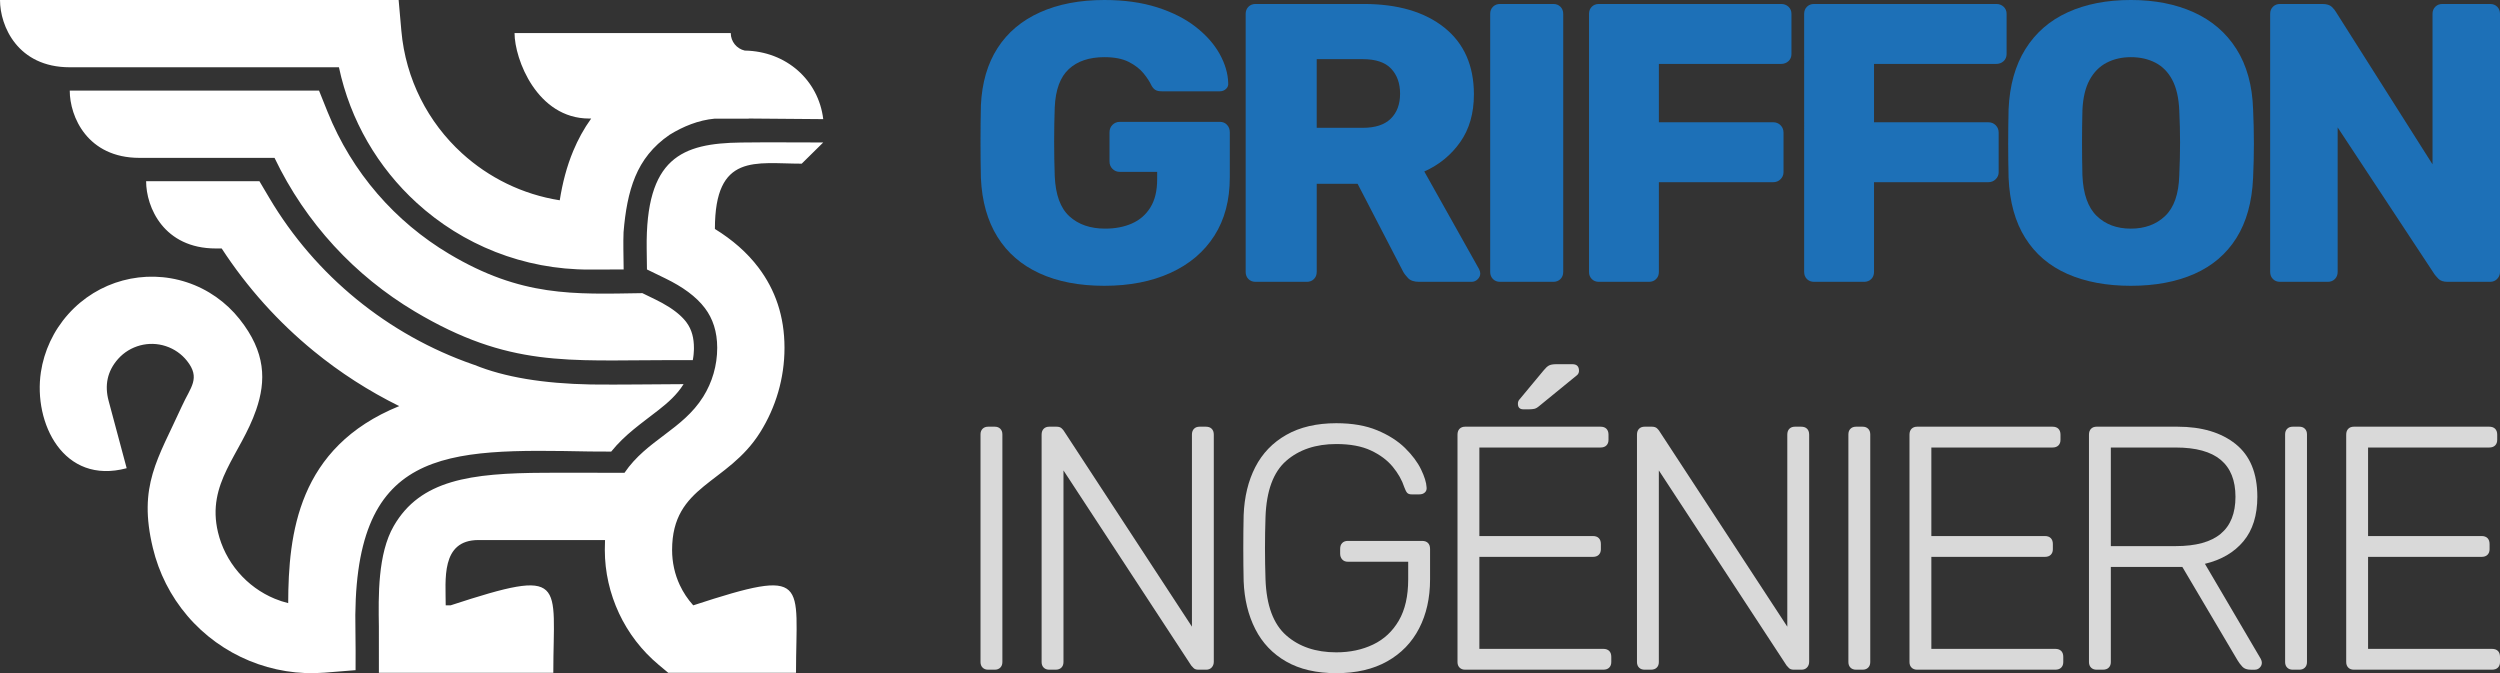 <?xml version="1.0" encoding="UTF-8"?> <svg xmlns="http://www.w3.org/2000/svg" id="Layer_2" viewBox="0 0 754.661 203.206"><rect x="0" y="0" width="754.661" height="203.206" fill="#333333" stroke="none"/><g id="Calque_1"><path d="M298.287,202.157c-.699,0-1.258-.209-1.677-.629s-.629-.977-.629-1.677v-68.744c0-.698.21-1.258.629-1.677s.977-.629,1.677-.629h1.991c.698,0,1.258.209,1.677.629.419.42.629.979.629,1.677v68.744c0,.7-.21,1.258-.629,1.677-.42.42-.98.629-1.677.629h-1.991Z" fill="#d9d9d9" stroke-width="0"></path><path d="M316.73,202.157c-.699,0-1.258-.209-1.677-.629s-.629-.977-.629-1.677v-68.64c0-.768.21-1.361.629-1.781s.977-.629,1.677-.629h2.201c.698,0,1.221.175,1.572.523.348.352.558.595.629.734l38.669,59.105v-57.953c0-.768.21-1.361.629-1.781s.977-.629,1.677-.629h1.886c.768,0,1.363.209,1.782.629s.629,1.013.629,1.781v68.537c0,.698-.21,1.275-.629,1.728-.419.455-.98.681-1.677.681h-2.306c-.699,0-1.205-.173-1.519-.523s-.542-.593-.681-.734l-38.564-58.894v57.846c0,.7-.21,1.258-.629,1.677-.42.42-1.014.629-1.782.629h-1.886Z" fill="#d9d9d9" stroke-width="0"></path><path d="M403.394,203.206c-6.01,0-11.056-1.169-15.143-3.511-4.087-2.34-7.197-5.606-9.327-9.799-2.133-4.191-3.301-9.012-3.511-14.461-.07-3.144-.105-6.461-.105-9.955s.034-6.813.105-9.957c.21-5.518,1.378-10.356,3.511-14.513,2.13-4.155,5.256-7.405,9.378-9.746,4.122-2.34,9.152-3.511,15.091-3.511,4.82,0,8.942.717,12.365,2.15,3.423,1.433,6.217,3.214,8.384,5.343,2.164,2.133,3.773,4.281,4.82,6.446,1.048,2.165,1.606,3.982,1.677,5.448.069.629-.105,1.137-.524,1.519-.419.386-.979.578-1.677.578h-2.305c-.629,0-1.084-.158-1.362-.472-.28-.314-.56-.855-.839-1.625-.699-2.164-1.87-4.244-3.51-6.235-1.642-1.99-3.843-3.632-6.602-4.925-2.761-1.292-6.235-1.939-10.427-1.939-6.219,0-11.266,1.694-15.143,5.083-3.877,3.389-5.957,9.031-6.235,16.925-.21,6.288-.21,12.574,0,18.862.278,7.826,2.358,13.451,6.235,16.872,3.877,3.424,8.924,5.136,15.143,5.136,4.121,0,7.823-.787,11.108-2.359,3.283-1.572,5.868-3.982,7.755-7.23,1.886-3.249,2.83-7.389,2.83-12.419v-5.345h-18.234c-.699,0-1.258-.225-1.677-.68-.419-.454-.629-1.03-.629-1.73v-1.467c0-.768.21-1.363.629-1.781.42-.42.978-.629,1.677-.629h22.426c.768,0,1.362.209,1.781.629.42.418.629,1.013.629,1.781v9.221c0,5.591-1.1,10.516-3.3,14.777-2.201,4.262-5.415,7.581-9.642,9.955-4.227,2.376-9.344,3.564-15.352,3.564Z" fill="#d9d9d9" stroke-width="0"></path><path d="M442.271,202.157c-.699,0-1.258-.209-1.677-.629s-.629-.977-.629-1.677v-68.64c0-.768.21-1.361.629-1.781s.977-.629,1.677-.629h40.87c.768,0,1.363.209,1.781.629.42.42.629,1.013.629,1.781v1.572c0,.7-.209,1.258-.629,1.677-.418.42-1.013.629-1.781.629h-36.573v26.722h34.267c.768,0,1.363.211,1.783.629.418.42.629,1.014.629,1.783v1.572c0,.698-.211,1.256-.629,1.676-.42.42-1.014.629-1.783.629h-34.267v27.771h37.411c.768,0,1.363.209,1.783.629.418.42.629,1.014.629,1.781v1.572c0,.7-.211,1.258-.629,1.677-.42.42-1.014.629-1.783.629h-41.708ZM459.877,123.562c-1.118,0-1.677-.559-1.677-1.677,0-.558.173-1.011.524-1.361l7.23-8.699c.558-.697,1.083-1.186,1.572-1.467.488-.279,1.258-.42,2.306-.42h4.82c1.326,0,1.991.666,1.991,1.992,0,.489-.175.909-.524,1.258l-11.423,9.327c-.56.489-1.066.787-1.519.891-.455.105-1.031.158-1.729.158h-1.572Z" fill="#d9d9d9" stroke-width="0"></path><path d="M496.45,202.157c-.698,0-1.258-.209-1.677-.629-.418-.42-.629-.977-.629-1.677v-68.64c0-.768.211-1.361.629-1.781.42-.42.979-.629,1.677-.629h2.201c.697,0,1.222.175,1.572.523.348.352.558.595.629.734l38.669,59.105v-57.953c0-.768.209-1.361.629-1.781s.977-.629,1.677-.629h1.886c.767,0,1.361.209,1.781.629s.629,1.013.629,1.781v68.537c0,.698-.209,1.275-.629,1.728-.42.455-.979.681-1.677.681h-2.305c-.7,0-1.205-.173-1.519-.523s-.542-.593-.681-.734l-38.565-58.894v57.846c0,.7-.209,1.258-.629,1.677-.418.42-1.013.629-1.781.629h-1.886Z" fill="#d9d9d9" stroke-width="0"></path><path d="M560.269,202.157c-.698,0-1.258-.209-1.677-.629-.418-.42-.629-.977-.629-1.677v-68.744c0-.698.211-1.258.629-1.677.42-.42.979-.629,1.677-.629h1.992c.697,0,1.258.209,1.676.629.42.42.629.979.629,1.677v68.744c0,.7-.209,1.258-.629,1.677-.418.42-.979.629-1.676.629h-1.992Z" fill="#d9d9d9" stroke-width="0"></path><path d="M578.711,202.157c-.698,0-1.258-.209-1.677-.629-.418-.42-.629-.977-.629-1.677v-68.64c0-.768.211-1.361.629-1.781.42-.42.979-.629,1.677-.629h40.87c.768,0,1.363.209,1.781.629.42.42.629,1.013.629,1.781v1.572c0,.7-.209,1.258-.629,1.677-.418.42-1.013.629-1.781.629h-36.574v26.722h34.268c.768,0,1.363.211,1.783.629.418.42.629,1.014.629,1.783v1.572c0,.698-.211,1.256-.629,1.676-.42.42-1.014.629-1.783.629h-34.268v27.771h37.412c.768,0,1.363.209,1.783.629.418.42.629,1.014.629,1.781v1.572c0,.7-.211,1.258-.629,1.677-.42.42-1.014.629-1.783.629h-41.708Z" fill="#d9d9d9" stroke-width="0"></path><path d="M632.89,202.157c-.698,0-1.258-.209-1.677-.629-.418-.42-.629-.977-.629-1.677v-68.64c0-.768.211-1.361.629-1.781.42-.42.979-.629,1.677-.629h24.418c7.335,0,13.186,1.747,17.553,5.239,4.364,3.494,6.55,8.803,6.55,15.929,0,5.591-1.399,10.061-4.192,13.414-2.795,3.353-6.672,5.625-11.633,6.811l16.872,28.714c.211.42.314.805.314,1.154,0,.559-.209,1.047-.629,1.467-.418.42-.909.629-1.467.629h-1.258c-1.118,0-1.956-.296-2.515-.891-.561-.593-1.049-1.239-1.467-1.939l-16.663-28.19h-21.588v28.714c0,.7-.209,1.258-.629,1.677-.418.42-1.013.629-1.781.629h-1.886ZM637.186,164.851h19.596c6.079,0,10.601-1.241,13.572-3.722,2.969-2.478,4.454-6.198,4.454-11.16s-1.485-8.679-4.454-11.16c-2.97-2.48-7.493-3.72-13.572-3.72h-19.596v29.762Z" fill="#d9d9d9" stroke-width="0"></path><path d="M692.1,202.157c-.698,0-1.258-.209-1.677-.629-.418-.42-.629-.977-.629-1.677v-68.744c0-.698.211-1.258.629-1.677.42-.42.979-.629,1.677-.629h1.992c.697,0,1.258.209,1.676.629.42.42.629.979.629,1.677v68.744c0,.7-.209,1.258-.629,1.677-.418.42-.979.629-1.676.629h-1.992Z" fill="#d9d9d9" stroke-width="0"></path><path d="M710.542,202.157c-.698,0-1.258-.209-1.677-.629-.418-.42-.629-.977-.629-1.677v-68.64c0-.768.211-1.361.629-1.781.42-.42.979-.629,1.677-.629h40.87c.768,0,1.363.209,1.781.629.42.42.629,1.013.629,1.781v1.572c0,.7-.209,1.258-.629,1.677-.418.42-1.013.629-1.781.629h-36.574v26.722h34.268c.768,0,1.363.211,1.783.629.418.42.629,1.014.629,1.783v1.572c0,.698-.211,1.256-.629,1.676-.42.42-1.014.629-1.783.629h-34.268v27.771h37.412c.768,0,1.363.209,1.783.629.418.42.629,1.014.629,1.781v1.572c0,.7-.211,1.258-.629,1.677-.42.42-1.014.629-1.783.629h-41.708Z" fill="#d9d9d9" stroke-width="0"></path><path d="M42.106,47.655c-15.734,0-21.053-12.45-21.053-20.307h75.248l2.565,6.386c7.401,18.428,20.507,33.249,36.694,42.901,21.849,13.026,37.505,12.197,58.347,11.854l3.901,1.898c1.349.656,2.777,1.421,4.149,2.298l.093.06.056.036.04.024.093.061.026.017.066.045.09.059.004.003.093.061.06.041.032.021.093.064.032.021.061.042.091.063.003.002.089.062.065.046.026.018.091.064.036.026.054.039.09.066.008.005.082.06.069.052.021.015.09.066.04.03.048.036.089.067.013.009.075.058.073.056.015.012.087.068.045.035.042.033.088.069.017.014.068.055.077.062.011.008.085.07.049.04.036.03.085.07.021.019.062.052.079.067.004.003.082.072.053.046.031.026.082.072.026.024.054.049.082.073h0s.079.074.079.074l.056.051.024.022.079.074.03.028.049.046.077.074.007.005.073.07.058.057.017.019.077.076.033.034.042.042.076.077.009.01.065.067.061.063.013.014.073.077.037.039.036.04.071.077.013.015.057.064.062.07.009.009.069.079.04.046.029.034.069.081.016.02.052.06.062.076.004.005.066.081.041.051.024.03.064.082.021.026.044.057.062.082c1.719,2.278,2.291,4.935,2.291,7.749v.176s-.001.006-.001.006v.111s-.001.058-.001.058v.014s-.003.045-.003.045v.117s-.003.02-.003.02v.039l-.003.058v.059s-.003.026-.003.026v.032l-.003.059-.003.058v.033s-.003.025-.003.025l-.003.058-.003.059-.003.039v.019s-.003.058-.003.058l-.005.058-.003.046v.012l-.004.059-.004.058-.003.052v.006s-.005.058-.005.058l-.005.058-.004.058h0s-.004.058-.004.058l-.005.058-.005.058v.007l-.005.052-.005.058-.005.058v.014l-.005.044-.005.058-.005.058-.003.02-.004.038-.007.058-.007.058-.003.027-.004.031-.007.058-.007.058-.005.034-.003.024-.007.058-.007.058-.005.04-.003.018-.008.058-.008.058-.005.046-.003.011-.008.058-.009.058-.007.052v.005s-.011.057-.011.057l-.008.058-.009.058h0s-.009.058-.009.058l-.009.058-.009.058v.007s-.011.05-.011.05l-.009.058-.009.058-.003.014-.008.043-.011.058h-7.175c-30.597,0-48.283,2.284-76.788-14.712-17.989-10.727-32.882-26.65-42.297-46.352h-40.764ZM224.818,15.266c-2.419-.543-4.23-2.705-4.23-5.289h-65.266c0,7.858,6.792,25.803,22.525,25.803h.607c-2.199,3.063-3.974,6.321-5.407,9.749-1.984,4.745-3.256,9.734-4.08,14.928-11.238-1.761-21.441-6.826-29.534-14.211-10.17-9.282-16.982-22.26-18.281-36.966l-.82-9.281H0c0,7.858,5.319,20.307,21.053,20.307h81.26c3.42,16.124,11.828,30.3,23.477,40.932,13.797,12.593,32.169,20.193,52.195,20.133l9.489-.029.624-9.45-.624,9.457h.783l-.081-6.205c-.021-1.653-.009-3.344.053-5.052.502-6.179,1.484-11.873,3.538-16.79,2.023-4.841,5.238-9.114,10.366-12.622,4.097-2.52,8.712-4.419,13.623-4.866h10.252v-.035l22.498.185c-1.406-11.708-11.073-20.491-23.689-20.699ZM32.789,121.001c-1.241-4.632-.451-8.945,2.885-12.682,1.781-1.995,4.098-3.375,6.626-4.052,2.497-.669,5.192-.623,7.761.223,2.574.847,4.766,2.406,6.365,4.415,4.208,5.285,1.105,7.929-1.502,13.664-7.325,16.116-13.292,24.012-8.788,42.803,1.796,7.502,5.332,14.566,10.451,20.556,5.121,5.993,11.544,10.587,18.663,13.528,7.122,2.941,14.899,4.221,22.725,3.593l9.36-.751c0-3.859.051-7.737-.038-11.593-1.308-55.96,26.792-55.234,70.757-54.418,1.085.02,3.745.03,6.448.033,4.169-5.176,9.044-8.444,14.28-12.538,2.881-2.252,5.572-4.63,7.529-7.76l.04-.064c-6.49.048-13.258.082-14.423.102-2.417.042-11.266.042-13.557,0-14.426-.267-26.13-2.231-35.107-5.89l-.476-.158c-12.753-4.437-24.688-11.117-35.23-19.738-10.335-8.452-19.28-18.741-26.288-30.58l-2.958-4.998h-34.201c0,7.858,5.319,20.308,21.054,20.308h1.759c7.735,11.871,17.14,22.273,27.784,30.978,7.946,6.499,16.607,12.065,25.801,16.605-30.669,12.455-33.439,38.641-33.512,59.479-1.386-.343-2.74-.788-4.051-1.33-4.162-1.719-7.937-4.427-10.968-7.976-3.034-3.551-5.121-7.697-6.167-12.066-3.575-14.914,6.832-23.371,11.526-37.008,3.001-8.721,2.954-17.35-5.043-27.392-4.033-5.067-9.502-8.976-15.884-11.079-6.388-2.104-13.103-2.213-19.342-.541-6.211,1.664-11.964,5.123-16.462,10.161-4.499,5.038-7.293,11.145-8.26,17.506-2.3,15.32,6.763,34.125,25.895,28.995l-5.448-20.334ZM242.018,49.405c-13.937,0-26.214-3.332-26.214,19.709,5.241,3.234,9.697,7.074,13.173,11.684,5.023,6.664,7.834,14.603,7.834,24.202,0,9.175-2.625,17.962-7.319,25.463-9.908,15.841-26.61,15.824-26.61,35.553,0,3.755.808,7.36,2.315,10.578,1.038,2.221,2.405,4.288,4.059,6.123h.057c35.52-11.619,30.974-7.2,30.974,20.373h-38.569l-2.854-2.381c-5.155-4.298-9.22-9.626-11.992-15.547-2.797-5.976-4.298-12.503-4.298-19.145,0-1.035.021-2.033.064-2.999h-38.214c-11.477,0-9.857,12.163-9.881,19.7h1.508c35.52-11.619,30.974-7.2,30.974,20.373h-52.65l-.005-13.928c-.15-9.265-.355-21.992,4.49-30.384,8.033-13.913,23.092-15.98,45.615-16.065h0s.106-.001.106-.001l1.45-.003h14.332l-.003.003h8.16c6.716-9.885,17.519-12.979,23.759-22.957,2.708-4.331,4.224-9.421,4.224-14.755,0-4.911-1.331-8.832-3.708-11.987-2.659-3.526-6.759-6.452-11.909-8.958l-5.589-2.719-.082-6.285c-.356-27.443,10.576-31.799,28.531-32.032,8.504-.11,16.304-.015,24.76-.015l-6.489,6.399Z" fill="#fff" stroke-width="0"></path><path d="M333.366,86.273c-7.59,0-14.12-1.258-19.591-3.774-5.473-2.516-9.706-6.189-12.702-11.024-2.996-4.832-4.654-10.725-4.972-17.674-.081-3.434-.12-7.089-.12-10.964s.039-7.568.12-11.083c.318-6.789,1.995-12.54,5.032-17.255,3.035-4.713,7.31-8.307,12.821-10.785,5.512-2.474,11.982-3.714,19.411-3.714,5.991,0,11.303.74,15.937,2.217,4.632,1.479,8.526,3.457,11.683,5.932,3.154,2.476,5.551,5.194,7.19,8.148,1.636,2.956,2.496,5.871,2.576,8.747.079.719-.141,1.318-.659,1.798-.52.479-1.138.719-1.857.719h-17.494c-.88,0-1.539-.139-1.977-.42-.44-.278-.82-.698-1.138-1.258-.56-1.199-1.378-2.457-2.456-3.774s-2.557-2.457-4.433-3.416c-1.878-.958-4.335-1.438-7.369-1.438-4.553,0-8.129,1.199-10.724,3.595-2.597,2.396-4.014,6.23-4.254,11.502-.239,6.871-.239,13.821,0,20.849.24,5.593,1.717,9.628,4.433,12.102,2.715,2.477,6.31,3.714,10.785,3.714,3.035,0,5.731-.518,8.088-1.558,2.355-1.037,4.213-2.654,5.572-4.852,1.358-2.196,2.037-5.012,2.037-8.448v-2.277h-11.263c-.88,0-1.618-.299-2.217-.899-.599-.599-.899-1.337-.899-2.217v-8.867c0-.878.299-1.618.899-2.217.599-.599,1.337-.899,2.217-.899h30.195c.878,0,1.597.3,2.157.899.558.599.838,1.338.838,2.217v13.66c0,6.871-1.557,12.743-4.673,17.615-3.116,4.873-7.53,8.608-13.241,11.203-5.712,2.596-12.362,3.893-19.951,3.893Z" fill="#1d70b7" stroke-width="0"></path><path d="M379.018,85.075c-.88,0-1.599-.279-2.157-.839-.56-.558-.838-1.277-.838-2.157V4.194c0-.878.279-1.597.838-2.157.558-.559,1.277-.839,2.157-.839h32.592c10.305,0,18.432,2.378,24.384,7.129,5.95,4.754,8.927,11.485,8.927,20.19,0,5.674-1.378,10.466-4.134,14.379-2.756,3.915-6.371,6.871-10.844,8.867l16.536,29.477c.239.479.359.92.359,1.318,0,.64-.26,1.219-.779,1.738-.521.52-1.138.779-1.857.779h-15.817c-1.518,0-2.636-.379-3.355-1.138s-1.24-1.457-1.558-2.098l-13.66-26.361h-12.342v26.601c0,.88-.281,1.599-.838,2.157-.56.56-1.279.839-2.157.839h-15.457ZM397.471,38.584h13.9c3.754,0,6.57-.918,8.448-2.756,1.876-1.837,2.816-4.354,2.816-7.549,0-3.116-.898-5.632-2.696-7.549-1.798-1.918-4.655-2.876-8.568-2.876h-13.9v20.729Z" fill="#1d70b7" stroke-width="0"></path><path d="M452.829,85.075c-.88,0-1.599-.279-2.157-.839-.56-.558-.838-1.277-.838-2.157V4.194c0-.878.279-1.597.838-2.157.558-.559,1.277-.839,2.157-.839h16.056c.878,0,1.597.28,2.157.839.558.56.839,1.278.839,2.157v77.885c0,.88-.281,1.599-.839,2.157-.56.56-1.278.839-2.157.839h-16.056Z" fill="#1d70b7" stroke-width="0"></path><path d="M482.664,85.075c-.88,0-1.599-.279-2.157-.839-.56-.558-.838-1.277-.838-2.157V4.194c0-.878.279-1.597.838-2.157.558-.559,1.277-.839,2.157-.839h54.999c.877,0,1.617.28,2.217.839.599.56.898,1.278.898,2.157v12.102c0,.879-.299,1.598-.898,2.157-.6.56-1.339.839-2.217.839h-36.906v17.614h34.509c.878,0,1.618.3,2.217.899s.899,1.338.899,2.217v11.982c0,.8-.3,1.498-.899,2.097s-1.338.899-2.217.899h-34.509v27.08c0,.88-.281,1.599-.839,2.157s-1.278.839-2.157.839h-15.097Z" fill="#1d70b7" stroke-width="0"></path><path d="M547.606,85.075c-.88,0-1.599-.279-2.157-.839-.561-.558-.839-1.277-.839-2.157V4.194c0-.878.278-1.597.839-2.157.558-.559,1.277-.839,2.157-.839h55c.877,0,1.617.28,2.217.839.599.56.898,1.278.898,2.157v12.102c0,.879-.299,1.598-.898,2.157-.6.56-1.339.839-2.217.839h-36.906v17.614h34.509c.878,0,1.618.3,2.217.899s.899,1.338.899,2.217v11.982c0,.8-.3,1.498-.899,2.097s-1.338.899-2.217.899h-34.509v27.08c0,.88-.281,1.599-.839,2.157s-1.278.839-2.157.839h-15.098Z" fill="#1d70b7" stroke-width="0"></path><path d="M643.225,86.273c-7.35,0-13.741-1.198-19.171-3.595-5.434-2.397-9.666-6.01-12.701-10.844-3.037-4.833-4.715-10.884-5.033-18.154-.081-3.434-.12-6.869-.12-10.305s.039-6.909.12-10.426c.319-7.189,2.017-13.24,5.093-18.153,3.074-4.913,7.328-8.607,12.761-11.084,5.431-2.474,11.782-3.714,19.051-3.714,7.19,0,13.52,1.24,18.992,3.714,5.471,2.477,9.766,6.171,12.881,11.084,3.116,4.912,4.792,10.964,5.032,18.153.159,3.517.24,6.991.24,10.426s-.081,6.87-.24,10.305c-.321,7.27-1.997,13.321-5.032,18.154-3.037,4.834-7.271,8.447-12.701,10.844-5.434,2.397-11.824,3.595-19.172,3.595ZM643.225,69.019c4.234,0,7.688-1.277,10.365-3.833,2.676-2.556,4.093-6.63,4.254-12.222.158-3.515.239-6.83.239-9.946s-.081-6.35-.239-9.706c-.161-3.754-.86-6.809-2.098-9.167-1.239-2.355-2.936-4.092-5.092-5.212-2.157-1.117-4.634-1.678-7.429-1.678-2.716,0-5.152.561-7.309,1.678-2.157,1.12-3.876,2.857-5.152,5.212-1.279,2.357-1.998,5.413-2.157,9.167-.081,3.356-.12,6.59-.12,9.706s.039,6.431.12,9.946c.239,5.592,1.677,9.666,4.313,12.222,2.636,2.557,6.07,3.833,10.305,3.833Z" fill="#1d70b7" stroke-width="0"></path><path d="M688.279,85.075c-.88,0-1.599-.279-2.157-.839-.561-.558-.839-1.277-.839-2.157V4.194c0-.878.278-1.597.839-2.157.558-.559,1.277-.839,2.157-.839h12.701c1.357,0,2.337.299,2.936.899.599.599.978,1.059,1.138,1.378l29.237,46.132V4.194c0-.878.279-1.597.839-2.157s1.278-.839,2.158-.839h14.378c.878,0,1.597.28,2.157.839.559.56.839,1.278.839,2.157v77.885c0,.8-.28,1.498-.839,2.097-.56.599-1.278.899-2.157.899h-12.821c-1.278,0-2.217-.319-2.816-.959-.599-.638-.979-1.078-1.138-1.318l-29.237-44.335v43.616c0,.88-.281,1.599-.839,2.157s-1.278.839-2.157.839h-14.379Z" fill="#1d70b7" stroke-width="0"></path></g></svg> 